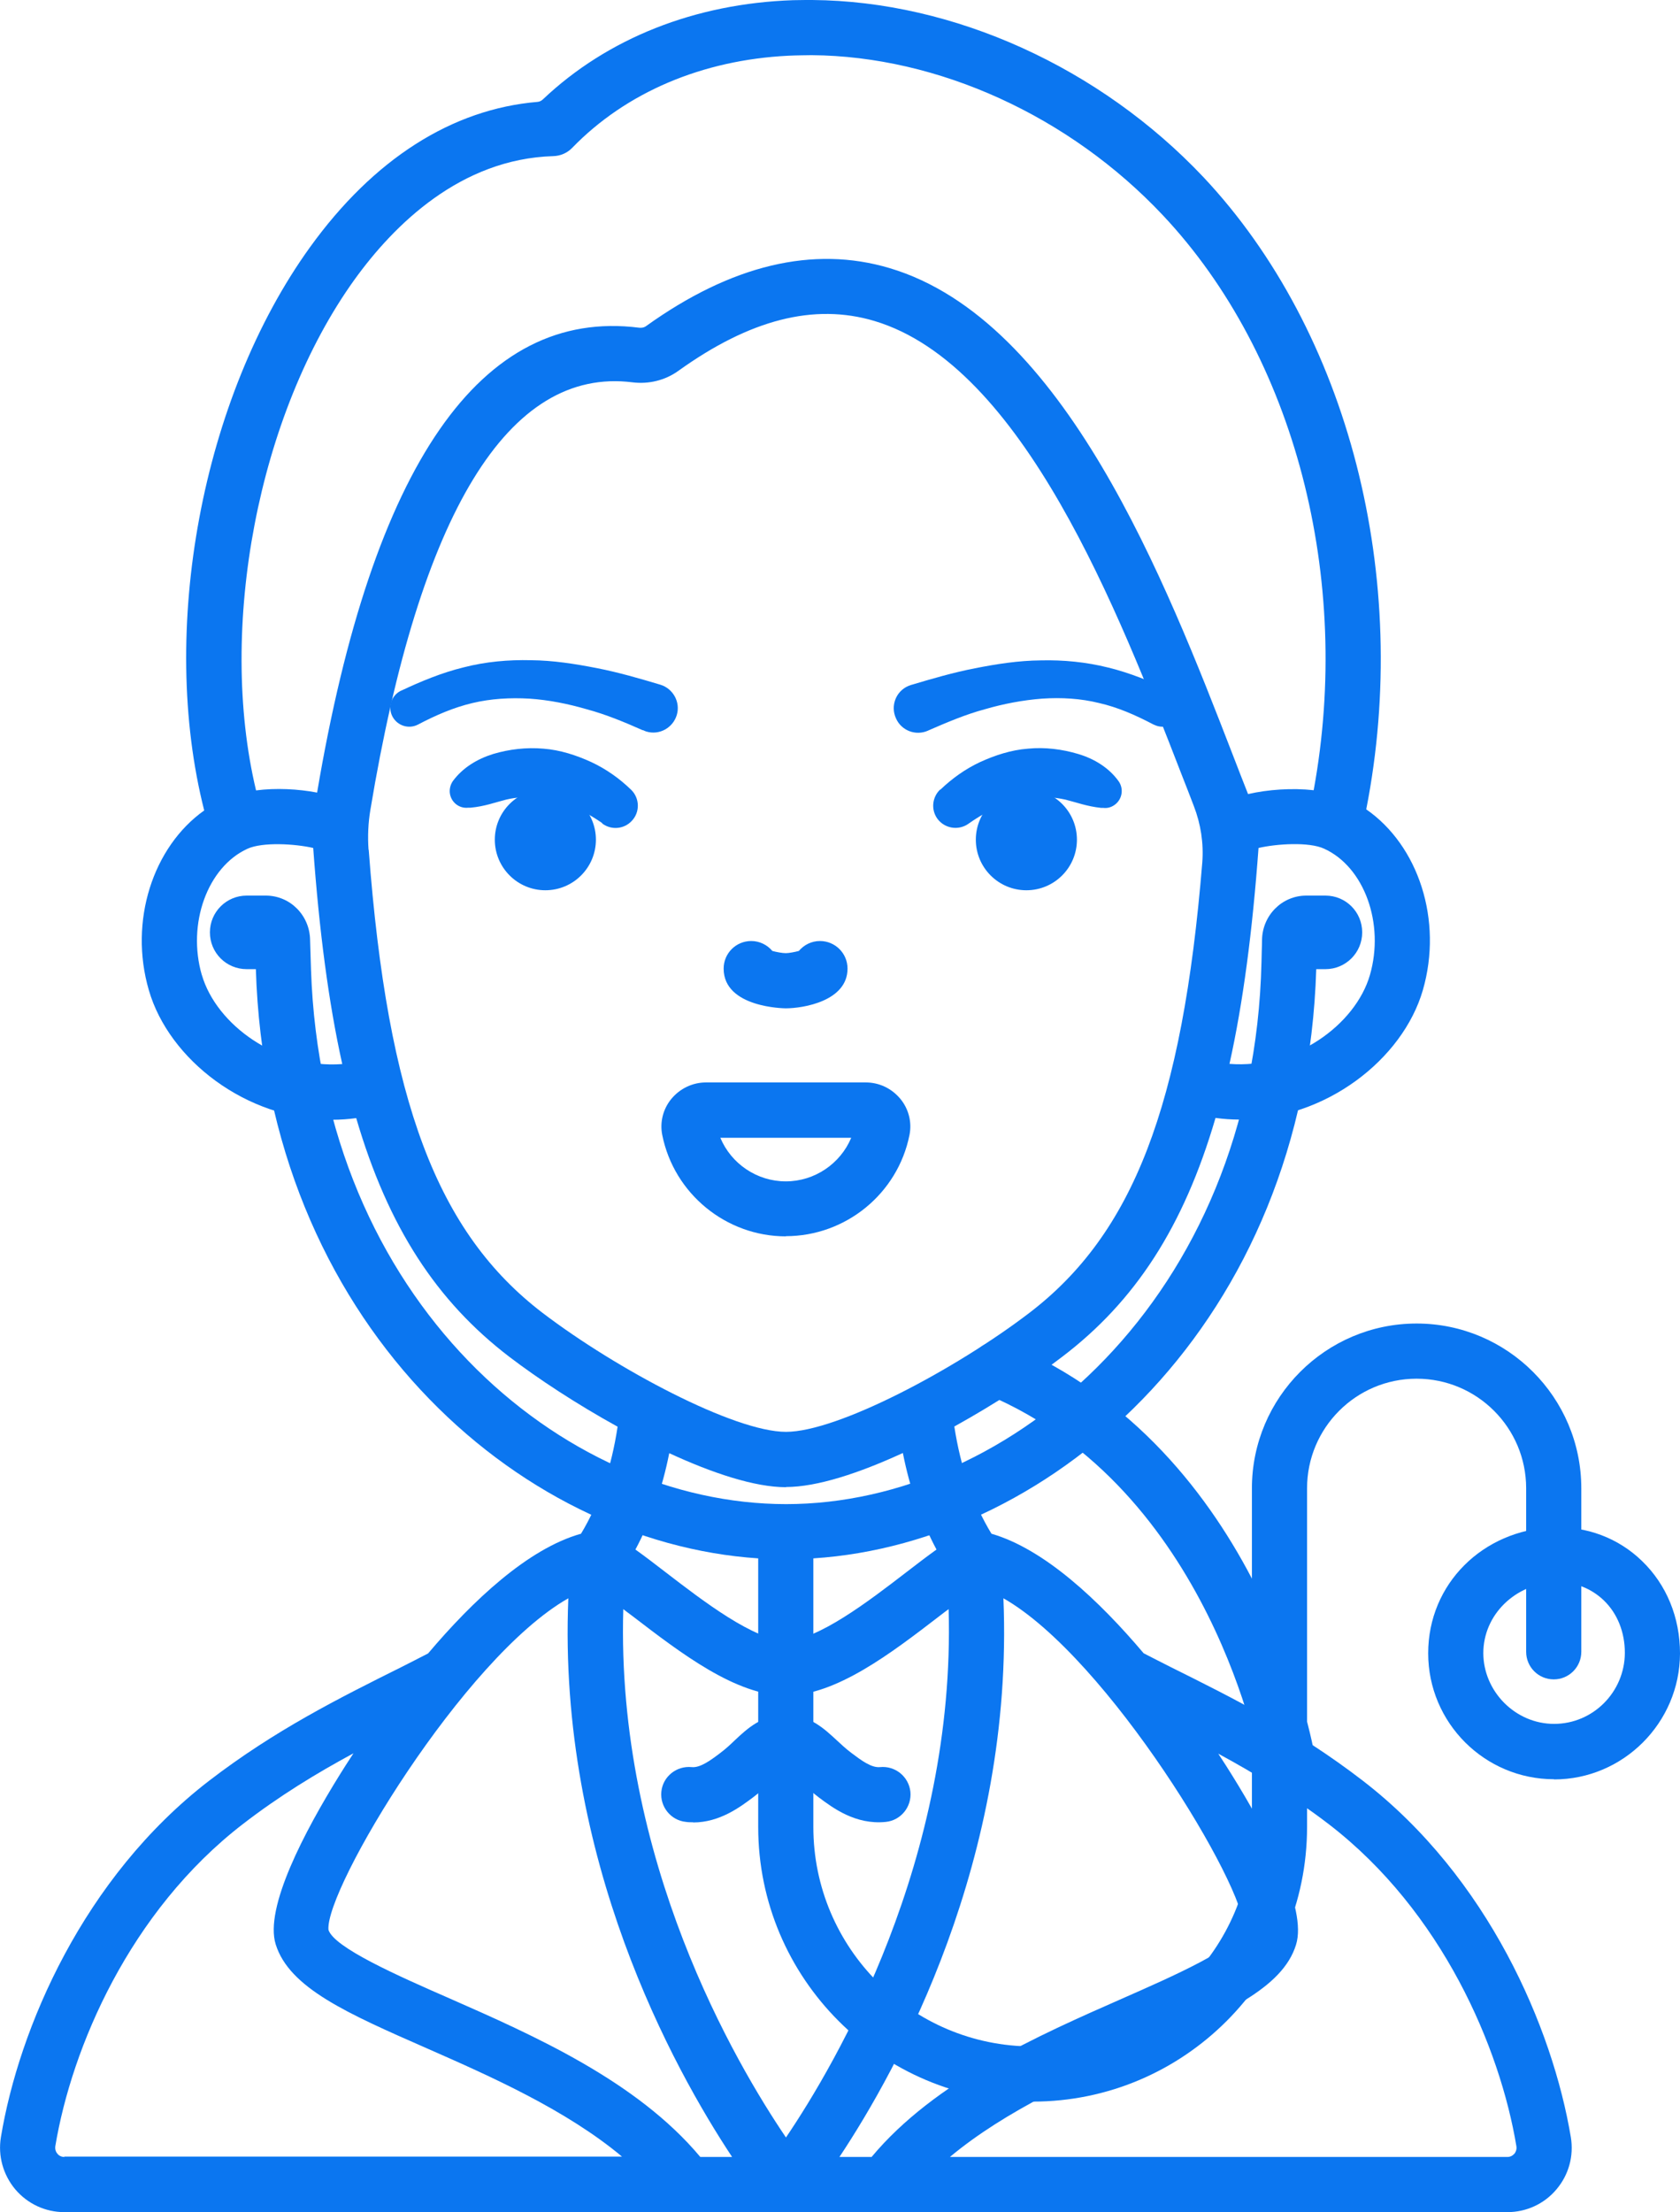 <?xml version="1.0" encoding="UTF-8"?><svg id="Layer_2" xmlns="http://www.w3.org/2000/svg" viewBox="0 0 91.4 120.29"><defs><style>.cls-1{fill:#0b76f0;}</style></defs><g id="Outline"><path class="cls-1" d="M58.59,45.66c0,1.52-1.23,2.75-2.75,2.75s-2.75-1.23-2.75-2.75,1.23-2.75,2.75-2.75c1.52,0,2.75,1.23,2.75,2.75Z"/><path class="cls-1" d="M51.16,42.94c.64-.61,1.35-1.12,2.16-1.5.81-.37,1.69-.66,2.61-.73.92-.09,1.86.03,2.73.29.87.26,1.66.74,2.19,1.47.3.41.21.99-.2,1.29-.19.14-.41.2-.63.17h-.12c-.76-.08-1.34-.3-1.94-.45-.6-.13-1.19-.17-1.79-.11-.59.07-1.2.21-1.77.46-.58.24-1.15.57-1.68.94l-.04.03c-.55.38-1.3.25-1.69-.29-.35-.5-.27-1.16.15-1.57Z"/><path class="cls-1" d="M49.59,37.24c1.14-.34,2.27-.67,3.45-.9,1.17-.23,2.36-.42,3.59-.43,1.22-.03,2.46.09,3.66.39,1.2.29,2.34.77,3.38,1.25h0c.52.24.74.85.5,1.37-.24.52-.85.74-1.36.5-.01,0-.03-.02-.05-.02-.99-.52-1.95-.94-2.96-1.17-1.01-.25-2.05-.31-3.1-.24-1.05.08-2.1.28-3.13.58-1.04.28-2.05.71-3.04,1.14l-.04.02c-.67.3-1.46,0-1.75-.68-.3-.67,0-1.46.68-1.75.05-.02.11-.04.16-.06Z"/><circle class="cls-1" cx="29.67" cy="45.66" r="2.75"/><path class="cls-1" d="M32.78,44.77c-.53-.37-1.1-.69-1.68-.94-.58-.26-1.18-.39-1.77-.46-.6-.06-1.19-.03-1.79.11-.6.15-1.17.37-1.94.44h-.12c-.51.06-.96-.31-1.01-.82-.02-.23.05-.46.17-.63.53-.72,1.32-1.2,2.19-1.47.87-.26,1.81-.37,2.73-.29.92.07,1.8.36,2.61.73.81.38,1.53.89,2.16,1.5.48.46.5,1.23.03,1.71-.42.44-1.09.49-1.57.15l-.04-.03Z"/><path class="cls-1" d="M34.97,39.71c-.99-.44-2-.86-3.04-1.14-1.03-.3-2.08-.51-3.13-.58-1.05-.06-2.09,0-3.1.24-1.01.24-1.97.65-2.96,1.17-.5.26-1.12.07-1.39-.44-.26-.5-.07-1.12.44-1.39.01,0,.03-.01.04-.02h.01c1.04-.49,2.19-.97,3.38-1.26,1.2-.31,2.44-.42,3.66-.39,1.22.01,2.41.2,3.59.43,1.18.23,2.31.56,3.45.9.7.21,1.11.95.9,1.65s-.95,1.11-1.65.9c-.05-.02-.1-.03-.15-.06l-.04-.02Z"/><path class="cls-1" d="M44.61,51.17c-.46,0-.87.21-1.15.54-.22.06-.54.12-.71.12-.19,0-.51-.06-.73-.12-.28-.33-.69-.54-1.15-.54-.83,0-1.5.67-1.5,1.5,0,2.14,3.34,2.16,3.38,2.16.94,0,3.36-.39,3.36-2.16,0-.83-.67-1.5-1.5-1.5Z"/><path class="cls-1" d="M42.76,67.23c-3.26,0-6.09-2.32-6.73-5.51-.14-.69.04-1.41.49-1.96.47-.57,1.16-.9,1.89-.9h8.69c.74,0,1.42.33,1.89.9.45.55.63,1.27.49,1.96-.64,3.19-3.47,5.5-6.73,5.5ZM39.19,61.87c.59,1.41,1.99,2.37,3.56,2.37s2.97-.96,3.56-2.37h-7.13ZM47.1,61.87h0,0Z"/><path class="cls-1" d="M70.07,97.32c-.72,0-1.35-.52-1.48-1.25-.03-.15-2.69-15.11-14.91-20.25-.76-.32-1.12-1.2-.8-1.96.32-.76,1.2-1.12,1.96-.8,13.77,5.79,16.59,21.84,16.71,22.52.14.82-.41,1.59-1.23,1.73-.08.01-.17.02-.25.02Z"/><path class="cls-1" d="M37.71,99.09c-.13,0-.26,0-.39-.02-.82-.08-1.42-.82-1.34-1.64.08-.82.82-1.42,1.65-1.34.46.05,1.03-.37,1.52-.74.35-.26.61-.51.84-.73.66-.62,1.48-1.38,2.76-1.38s2.1.77,2.76,1.38c.24.22.5.47.81.7.53.4,1.09.82,1.56.77.83-.08,1.56.52,1.65,1.34.08.82-.52,1.56-1.34,1.64-1.65.17-2.89-.77-3.64-1.33-.46-.35-.79-.66-1.09-.93-.23-.22-.58-.55-.7-.58-.13.03-.49.36-.72.58-.29.28-.63.59-1.05.91-.72.54-1.83,1.38-3.28,1.38Z"/><path class="cls-1" d="M85.46,116.21c-.99-5.92-4.48-14.12-11.33-19.39-3.57-2.75-7.06-4.49-10.44-6.17-.5-.25-.98-.5-1.47-.75-2.41-2.85-5.4-5.67-8.28-6.5-1.01-1.66-1.68-3.62-2.02-5.83,2.22-1.23,4.33-2.61,5.88-3.8,3.94-3,6.59-7.03,8.33-12.98.44.06.87.09,1.3.09,4.69,0,8.89-3.28,9.98-7.04,1.1-3.8-.24-7.86-3.08-9.83,2.47-12.57-.94-25.96-8.86-34.38C59.84,3.67,51.89.06,44.19,0c-.07,0-.76,0-1.04.01-5.33.18-10.11,2.07-13.62,5.4-.08.07-.17.12-.28.13-4.66.39-8.93,3.11-12.39,7.91-5.9,8.19-8.23,20.86-5.75,30.62-2.79,1.98-4.11,6.02-3.01,9.78,1.09,3.76,5.29,7.04,9.98,7.04.43,0,.86-.03,1.3-.09,1.74,5.95,4.39,9.97,8.33,12.98,1.56,1.19,3.66,2.57,5.89,3.8-.33,2.2-.99,4.16-1.99,5.82-2.89.81-5.9,3.65-8.32,6.51-.49.25-.97.5-1.47.75-3.37,1.68-6.86,3.42-10.44,6.17C4.53,102.1,1.03,110.3.05,116.21c-.17,1.02.12,2.05.78,2.84.67.79,1.64,1.24,2.67,1.24h78.51c1.03,0,2.01-.45,2.67-1.24.67-.79.95-1.82.78-2.84ZM74.53,53.02c-.79,2.72-4.11,5.11-7.64,4.83.74-3.33,1.25-7.22,1.58-11.74,1-.23,2.75-.34,3.57.04,2.18.99,3.3,4.07,2.49,6.87ZM10.98,53.02c-.81-2.79.31-5.88,2.49-6.87.82-.37,2.57-.27,3.57-.04.33,4.53.84,8.42,1.58,11.75-3.53.27-6.85-2.13-7.64-4.85ZM17.26,43.1c-1.05-.2-2.25-.26-3.33-.12-2.1-8.81.1-20.47,5.36-27.78,2.15-2.98,5.77-6.56,10.81-6.71.39-.01.76-.17,1.03-.45,2.93-3.02,7.08-4.78,11.76-5.01.36-.02,1.2-.03,1.26-.03,6.89.05,14.04,3.31,19.12,8.71,7.18,7.63,10.31,19.75,8.2,31.26-1.17-.13-2.48-.04-3.57.21-.27-.68-.54-1.38-.83-2.13-3.65-9.42-9.17-23.64-18.67-26.47-4.16-1.24-8.62-.17-13.26,3.16-.13.09-.28.09-.37.08h0c-8.6-1.09-14.5,7.42-17.52,25.29ZM20.05,46.2c-.05-.72-.02-1.45.1-2.16,2.68-16.14,7.51-24.1,14.26-23.25.89.11,1.78-.11,2.49-.62,3.9-2.8,7.39-3.69,10.66-2.72,8.09,2.41,13.29,15.81,16.73,24.68.23.58.45,1.15.66,1.7.38.98.54,2.03.46,3.07-1.08,13.24-3.77,20.19-9.42,24.5-4.01,3.06-10.42,6.46-13.23,6.46s-9.22-3.41-13.23-6.46c-5.74-4.38-8.44-11.5-9.47-25.19ZM42.76,80.86c1.7,0,3.99-.76,6.36-1.85.38,1.92.99,3.68,1.83,5.25-.53.38-1.08.8-1.65,1.24-2.04,1.57-4.84,3.71-6.54,3.71s-4.5-2.14-6.54-3.71c-.57-.44-1.12-.86-1.65-1.24.84-1.57,1.46-3.32,1.84-5.24,2.36,1.09,4.65,1.85,6.35,1.85ZM3.5,117.29c-.2,0-.33-.11-.38-.18-.06-.07-.14-.21-.11-.41.89-5.35,4.04-12.76,10.2-17.51,2.01-1.55,4.02-2.77,6.02-3.85-.32.49-.57.88-.73,1.14-1.94,3.12-4.12,7.26-3.5,9.25.74,2.37,3.89,3.75,8.24,5.66,3.46,1.52,7.56,3.34,10.6,5.88H3.5ZM38.1,117.29c-3.46-4.14-9.09-6.62-13.66-8.63-2.79-1.22-6.26-2.75-6.57-3.72-.19-2.22,7.34-14.79,13.05-18.03-.59,14.17,5.73,25.58,8.91,30.38h-1.73ZM33.91,87.5c.16.12.32.25.49.37,2.65,2.03,5.64,4.33,8.36,4.33s5.72-2.3,8.36-4.33c.16-.13.33-.25.49-.37.39,13.62-6.13,24.71-8.85,28.73-2.72-4.01-9.25-15.08-8.85-28.73ZM47.41,117.29h-1.74c3.18-4.79,9.51-16.19,8.92-30.38,5.7,3.24,13.24,15.8,13.07,17.95-.33,1.06-3.8,2.58-6.59,3.81-4.57,2.01-10.21,4.49-13.66,8.63ZM82.39,117.11c-.06.07-.18.18-.38.18h-30.33c3.04-2.54,7.13-4.36,10.59-5.88,4.36-1.91,7.51-3.29,8.24-5.66.62-1.99-1.56-6.13-3.5-9.25-.16-.26-.41-.65-.73-1.14,1.99,1.08,4.01,2.3,6.02,3.84,6.16,4.74,9.31,12.15,10.2,17.51.03.2-.06.34-.11.41Z"/><path class="cls-1" d="M84.55,96.75c-3.78,0-6.85-3.07-6.85-6.85s2.98-6.7,6.79-6.85c1.83-.06,3.55.58,4.84,1.83,1.34,1.29,2.07,3.08,2.07,5.03h0c-.01,3.77-3.09,6.85-6.85,6.85ZM84.76,86.04c-.05,0-.1,0-.15,0-2.19.08-3.91,1.78-3.91,3.85s1.73,3.85,3.85,3.85,3.84-1.73,3.85-3.86c0-1.12-.4-2.14-1.15-2.86-.67-.64-1.55-.99-2.49-.99ZM89.9,89.9h0,0Z"/><path class="cls-1" d="M77.07,71.97c-4.94,0-8.96,4.02-8.96,8.96v18.42c0,6.58-5.35,11.93-11.93,11.93s-11.93-5.35-11.93-11.93v-14.61c13.16-.85,26.77-12.9,27.36-32.04h.5c1.1,0,2-.89,2-2s-.89-2-2-2h-1.04c-1.33,0-2.39,1.08-2.41,2.41,0,.31-.03.93-.03,1.23-.43,18.22-13.62,29.45-25.86,29.45s-25.25-11.08-25.85-29.07c-.01-.43-.04-1.21-.05-1.61-.02-1.33-1.08-2.41-2.41-2.41h-1.04c-1.1,0-2,.89-2,2s.89,2,2,2h.5c.58,19.12,14.18,31.17,27.33,32.04v14.61c0,8.23,6.7,14.93,14.93,14.93s14.93-6.7,14.93-14.93v-18.42c0-3.29,2.67-5.96,5.96-5.96s5.96,2.67,5.96,5.96v8.89c0,.83.67,1.5,1.5,1.5s1.5-.67,1.5-1.5v-8.89c0-4.94-4.02-8.96-8.96-8.96Z"/></g></svg>